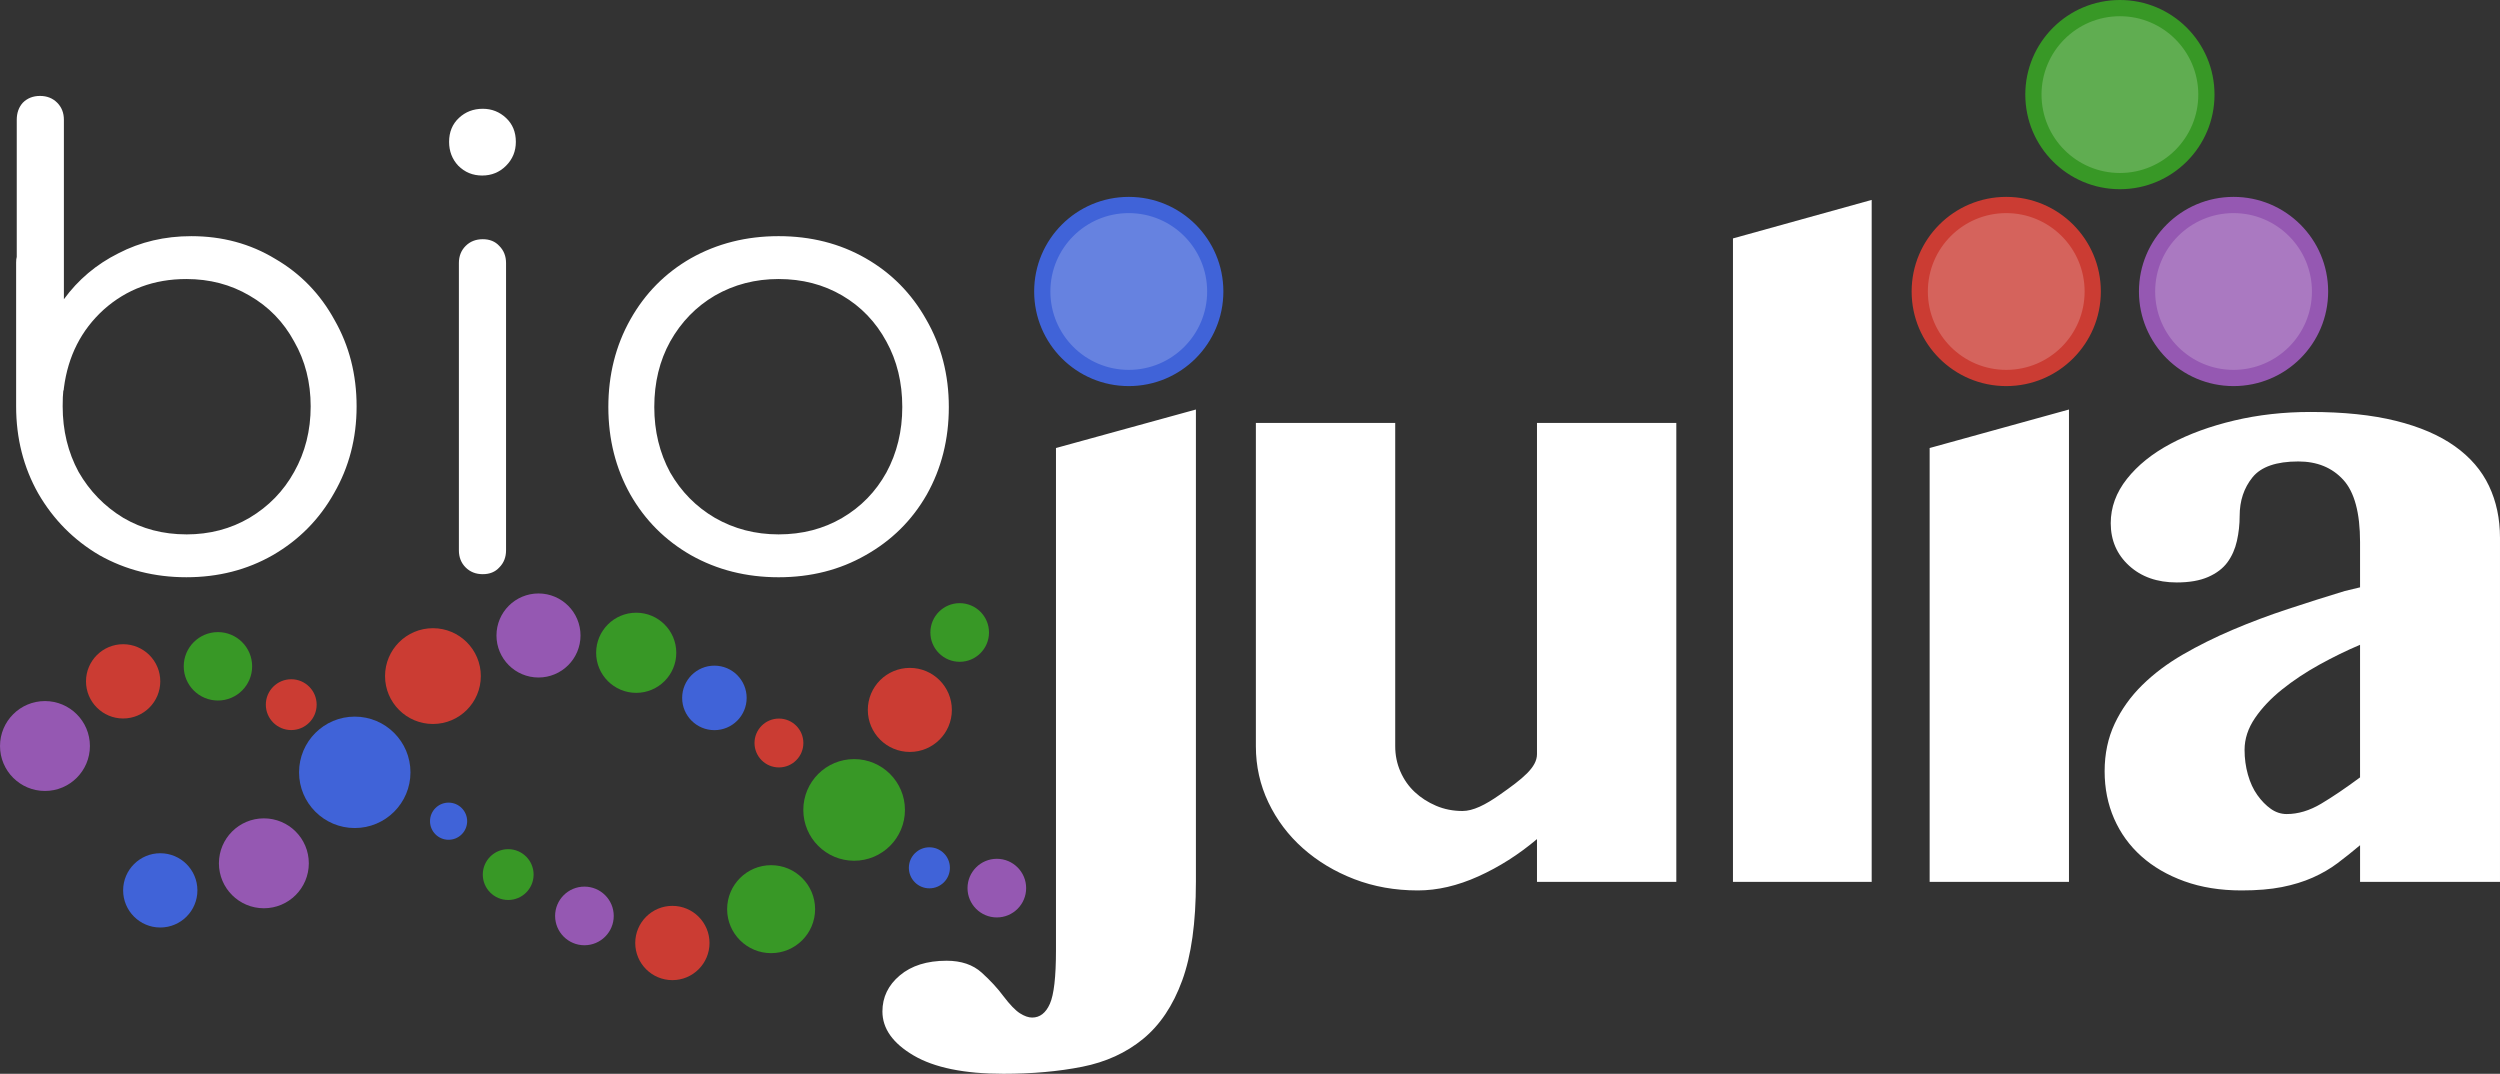 <svg xmlns="http://www.w3.org/2000/svg" viewBox="0 0 229.64 98.634">
  <rect x="0" y="0" width="229.64" height="98.634" fill="#333333" stroke="none"/>
  <g transform="translate(-30.894 -926.829)">
    <path fill="#fff" d="M140.745 1007.838c0 3.742-.421 6.764-1.263 9.065-.842 2.301-2.039 4.088-3.593 5.36-1.553 1.273-3.415 2.124-5.585 2.554-2.17.431-4.584.646-7.241.646-3.593 0-6.343-.562-8.251-1.684-1.909-1.122-2.863-2.469-2.863-4.042 0-1.309.533-2.413 1.6-3.312 1.067-.898 2.498-1.347 4.294-1.347 1.347 0 2.423.365 3.228 1.094.805.73 1.469 1.45 1.993 2.161.599.786 1.104 1.31 1.516 1.572.412.262.786.393 1.123.393.711 0 1.254-.421 1.628-1.263.374-.842.561-2.479.561-4.912v-46.141l12.854-3.537v43.391m18.307-42.156v29.694c0 .824.159 1.6.477 2.33.318.729.758 1.357 1.319 1.88.561.524 1.216.944 1.964 1.263.749.318 1.553.477 2.414.477.973 0 2.079-.545 3.424-1.488 2.132-1.494 3.424-2.52 3.424-3.733v-30.424h12.798v42.156h-12.798v-3.929c-1.684 1.422-3.48 2.563-5.389 3.424-1.908.861-3.761 1.291-5.557 1.291-2.095 0-4.042-.346-5.838-1.038-1.796-.692-3.368-1.637-4.715-2.835-1.347-1.197-2.404-2.6-3.172-4.21-.767-1.609-1.151-3.33-1.151-5.164v-29.694h12.798m43.768 42.156h-12.742v-59.107l12.742-3.537v62.644m5.324-39.854l12.798-3.537v43.391h-12.798v-39.854m39.537 18.075c-1.235.524-2.479 1.132-3.733 1.824-1.253.693-2.395 1.45-3.424 2.274-1.029.823-1.862 1.703-2.498 2.638-.636.936-.954 1.909-.954 2.919 0 .786.103 1.543.308 2.273.206.729.496 1.357.87 1.88.374.524.786.945 1.235 1.263.449.318.936.477 1.459.477 1.048 0 2.105-.318 3.172-.954 1.066-.636 2.254-1.441 3.564-2.413v-12.181zm12.854 21.779h-12.854v-3.368c-.712.599-1.403 1.151-2.077 1.656-.673.505-1.431.945-2.273 1.319-.842.374-1.787.664-2.835.871-1.048.206-2.283.308-3.704.308-1.947 0-3.695-.281-5.249-.842-1.553-.562-2.872-1.329-3.957-2.301-1.085-.973-1.918-2.123-2.498-3.452-.579-1.328-.87-2.779-.87-4.35 0-1.609.309-3.068.926-4.378.618-1.309 1.46-2.488 2.526-3.537 1.067-1.048 2.311-1.983 3.733-2.807 1.422-.823 2.947-1.581 4.574-2.273 1.628-.692 3.321-1.328 5.08-1.908 1.758-.58 3.499-1.132 5.22-1.656l1.403-.337v-4.154c0-2.694-.515-4.603-1.544-5.725-1.029-1.123-2.404-1.684-4.126-1.684-2.021 0-3.424.487-4.21 1.459-.786.973-1.179 2.152-1.179 3.537 0 .786-.084 1.553-.252 2.301-.168.749-.459 1.403-.87 1.965-.412.561-1.001 1.01-1.768 1.347-.767.337-1.731.505-2.891.505-1.796 0-3.255-.514-4.378-1.543-1.123-1.029-1.684-2.33-1.684-3.901 0-1.459.496-2.816 1.487-4.069.992-1.254 2.329-2.33 4.014-3.228 1.684-.898 3.63-1.609 5.838-2.133 2.208-.524 4.547-.786 7.016-.786 3.032 0 5.641.271 7.831.814 2.189.543 3.995 1.319 5.416 2.329 1.422 1.01 2.47 2.227 3.143 3.649.674 1.422 1.011 3.013 1.011 4.771v31.603"/>
    <path fill="#d5635c" d="M215.179 961.548c-4.388 0-7.945-3.557-7.945-7.945 0-4.388 3.557-7.945 7.945-7.945 4.388 0 7.945 3.557 7.945 7.945 0 4.388-3.557 7.945-7.945 7.945z"/>
    <path fill="#cb3c33" d="M215.179 944.914c4.799 0 8.69 3.891 8.69 8.69 0 4.799-3.891 8.69-8.69 8.69-4.799 0-8.69-3.891-8.69-8.69 0-4.799 3.891-8.69 8.69-8.69zm0 1.49c-3.976 0-7.2 3.224-7.2 7.2 0 3.976 3.224 7.2 7.2 7.2 3.977 0 7.2-3.224 7.2-7.2 0-3.976-3.223-7.2-7.2-7.2z"/>
    <path fill="#6682e0" d="M134.578 961.548c-4.388 0-7.945-3.557-7.945-7.945 0-4.388 3.557-7.945 7.945-7.945 4.388 0 7.945 3.557 7.945 7.945 0 4.388-3.557 7.945-7.945 7.945z"/>
    <path fill="#4063d8" d="M134.578 944.914c4.799 0 8.69 3.891 8.69 8.69 0 4.799-3.891 8.69-8.69 8.69-4.799 0-8.69-3.891-8.69-8.69 0-4.799 3.891-8.69 8.69-8.69zm0 1.49c-3.976 0-7.2 3.224-7.2 7.2 0 3.976 3.224 7.2 7.2 7.2 3.976 0 7.2-3.224 7.2-7.2 0-3.976-3.224-7.2-7.2-7.2z"/>
    <path fill="#aa79c1" d="M236.059 961.548c-4.388 0-7.945-3.557-7.945-7.945 0-4.388 3.557-7.945 7.945-7.945 4.388 0 7.945 3.557 7.945 7.945 0 4.388-3.557 7.945-7.945 7.945z"/>
    <path fill="#9558b2" d="M236.059 944.914c4.799 0 8.69 3.891 8.69 8.69 0 4.799-3.891 8.69-8.69 8.69-4.799 0-8.69-3.891-8.69-8.69 0-4.799 3.891-8.69 8.69-8.69zm0 1.49c-3.976 0-7.2 3.224-7.2 7.2 0 3.976 3.224 7.2 7.2 7.2 3.976 0 7.2-3.224 7.2-7.2 0-3.976-3.224-7.2-7.2-7.2z"/>
    <path fill="#60ad51" d="M225.62 943.464c-4.388 0-7.945-3.557-7.945-7.945 0-4.388 3.557-7.945 7.945-7.945 4.388 0 7.945 3.557 7.945 7.945 0 4.388-3.557 7.945-7.945 7.945z"/>
    <path fill="#389826" d="M225.62 926.829c4.799 0 8.69 3.891 8.69 8.69 0 4.799-3.891 8.69-8.69 8.69-4.799 0-8.69-3.891-8.69-8.69 0-4.799 3.891-8.69 8.69-8.69zm0 1.49c-3.976 0-7.2 3.224-7.2 7.2 0 3.977 3.224 7.2 7.2 7.2 3.976 0 7.2-3.223 7.2-7.2 0-3.976-3.224-7.2-7.2-7.2z"/>
    <path fill="#fff" d="M32.432 950.434q-.056.169-.056.506v13.219q0 4.388 2.025 7.987 2.081 3.6 5.625 5.681 3.6 2.025 7.987 2.025 4.388 0 7.931-2.025 3.6-2.081 5.625-5.681 2.081-3.6 2.081-7.987 0-4.388-2.025-7.931-1.969-3.6-5.456-5.625-3.431-2.081-7.706-2.081-3.656 0-6.694 1.575-3.038 1.519-5.006 4.219v-16.481q0-.956-.619-1.575-.619-.619-1.575-.619-.956 0-1.575.619-.562.619-.562 1.575v12.6zm15.581 25.481q-3.206 0-5.794-1.519-2.587-1.575-4.106-4.219-1.462-2.7-1.462-6.019 0-.956.056-1.406.056-.113.056-.281.562-4.388 3.656-7.2 3.15-2.812 7.594-2.812 3.206 0 5.794 1.519 2.644 1.519 4.106 4.219 1.519 2.644 1.519 5.963 0 3.319-1.519 6.019-1.462 2.644-4.106 4.219-2.587 1.519-5.794 1.519zm25.033-24.919q0-.956.619-1.575.619-.619 1.575-.619.956 0 1.519.619.619.619.619 1.575v26.381q0 .956-.619 1.575-.562.619-1.519.619t-1.575-.619q-.619-.619-.619-1.575v-26.381zm2.194-14.175q1.238 0 2.138.844.9.844.9 2.194 0 1.294-.9 2.194-.9.9-2.194.9-1.294 0-2.194-.9-.844-.9-.844-2.194 0-1.35.9-2.194t2.194-.844zm27.172 11.7q4.444 0 7.987 2.025t5.569 5.625q2.081 3.6 2.081 8.044t-2.025 8.044q-2.025 3.544-5.625 5.569-3.544 2.025-7.987 2.025-4.444 0-8.044-2.025-3.544-2.025-5.569-5.569-2.025-3.6-2.025-8.044t2.025-8.044q2.025-3.6 5.569-5.625 3.6-2.025 8.044-2.025zm0 3.938q-3.206 0-5.85 1.519-2.587 1.519-4.106 4.219-1.462 2.644-1.462 6.019 0 3.319 1.462 6.019 1.519 2.644 4.106 4.162 2.644 1.519 5.85 1.519 3.263 0 5.85-1.519 2.587-1.519 4.05-4.162 1.462-2.7 1.462-6.019 0-3.375-1.462-6.019-1.462-2.7-4.05-4.219-2.587-1.519-5.85-1.519z" font-family="Comfortaa" font-size="56.25" font-weight="400" letter-spacing="0" style="line-height:125%;-inkscape-font-specification:'Comfortaa, Normal';text-align:start" word-spacing="0"/>
    <ellipse cx="35.024" cy="995.355" fill="#9558b2" rx="4.129" ry="4.129"/>
    <ellipse cx="45.616" cy="1008.615" fill="#4063d8" rx="3.411" ry="3.411"/>
    <ellipse cx="42.205" cy="989.415" fill="#cb3c33" rx="3.411" ry="3.411"/>
    <ellipse cx="55.132" cy="1006.129" fill="#9558b2" rx="4.129" ry="4.129"/>
    <ellipse cx="63.481" cy="997.772" fill="#4063d8" rx="5.117" ry="5.117"/>
    <circle cx="50.913" cy="988.034" r="3.142" fill="#389826"/>
    <ellipse cx="92.656" cy="1013.449" fill="#cb3c33" rx="3.411" ry="3.411"/>
    <ellipse cx="80.358" cy="985.202" fill="#9558b2" rx="3.86" ry="3.86"/>
    <ellipse cx="114.468" cy="992.039" fill="#cb3c33" rx="3.86" ry="3.86"/>
    <ellipse cx="72.099" cy="1002.261" fill="#4063d8" rx="1.706" ry="1.706"/>
    <circle cx="102.444" cy="995.078" r="2.244" fill="#cb3c33"/>
    <ellipse cx="116.264" cy="1006.543" fill="#4063d8" rx="1.885" ry="1.885"/>
    <circle cx="119.047" cy="984.926" r="2.693" fill="#389826"/>
    <circle cx="122.459" cy="1008.408" r="2.693" fill="#9558b2"/>
    <circle cx="77.575" cy="1007.164" r="2.334" fill="#389826"/>
    <ellipse cx="96.516" cy="990.935" fill="#4063d8" rx="2.962" ry="2.962"/>
    <circle cx="84.577" cy="1010.963" r="2.693" fill="#9558b2"/>
    <ellipse cx="101.726" cy="1010.341" fill="#389826" rx="4.04" ry="4.04"/>
    <circle cx="109.351" cy="1001.225" r="4.668" fill="#389826"/>
    <circle cx="70.662" cy="988.932" r="4.399" fill="#cb3c33"/>
    <circle cx="57.646" cy="991.556" r="2.334" fill="#cb3c33"/>
    <ellipse cx="89.334" cy="986.791" fill="#389826" rx="3.681" ry="3.681"/>
  </g>
</svg>
